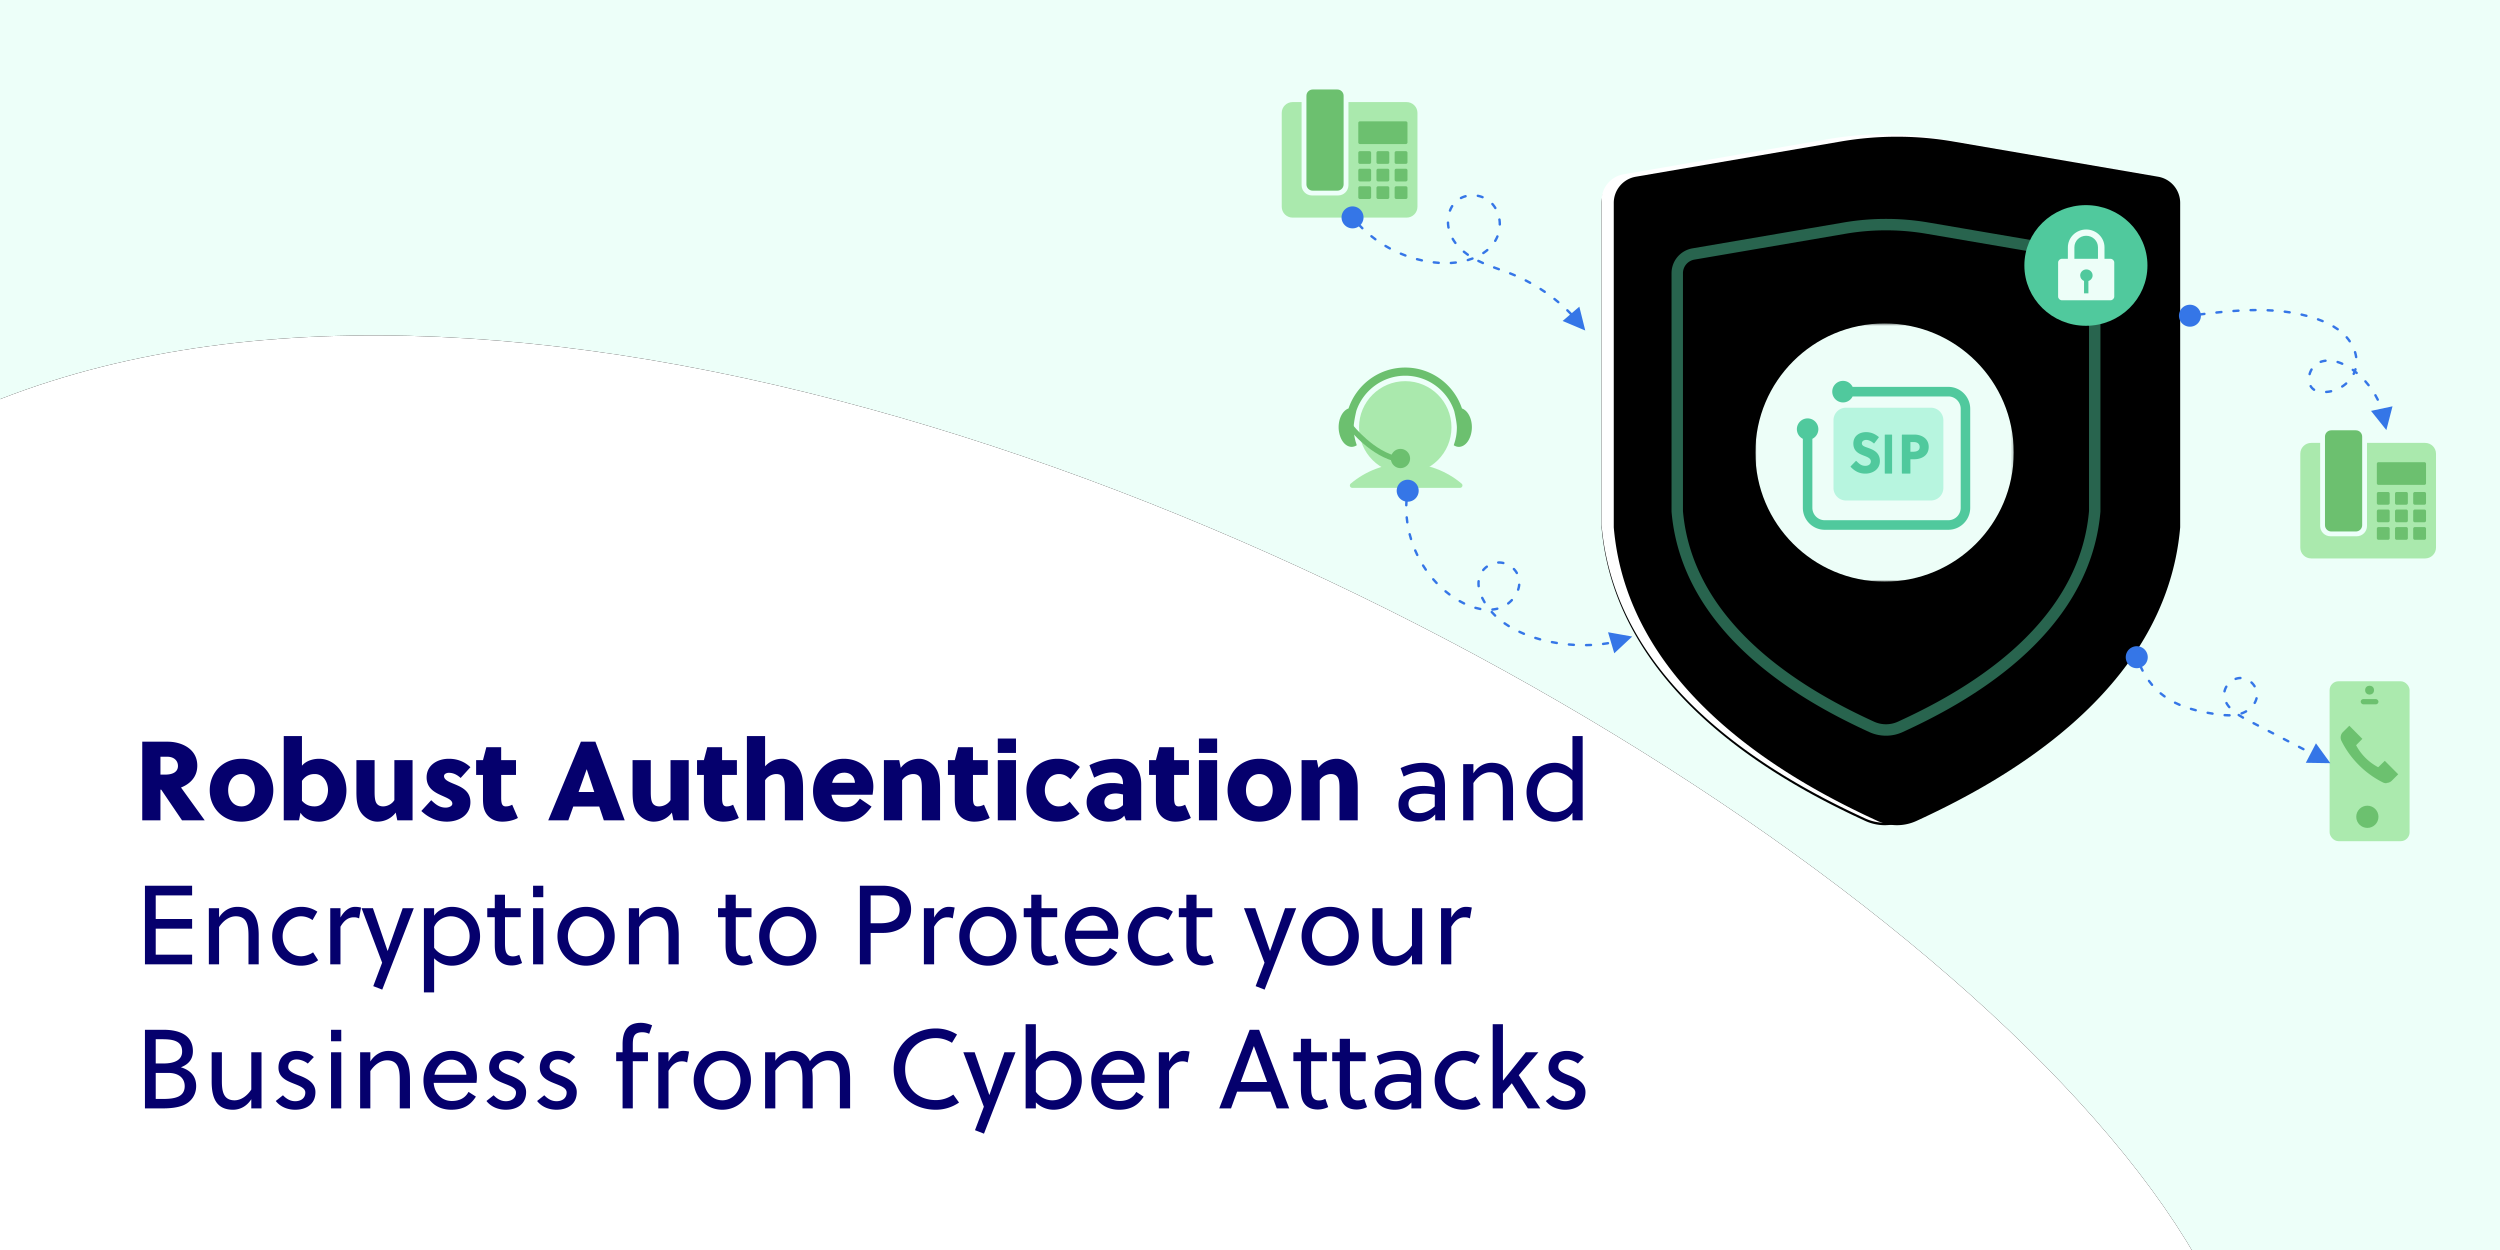 <svg xmlns="http://www.w3.org/2000/svg" xmlns:xlink="http://www.w3.org/1999/xlink" width="1024" height="512" xmlns:v="https://vecta.io/nano"><defs><path d="M28.499 775.942C-148.164 262.916-18.169 6.403 418.485 6.403c654.981 0 229.203 1124-21.501 1124-167.137 0-289.965-118.154-368.484-354.461z" id="A"/><filter x="-19.3%" y="-14.0%" width="138.7%" height="128.0%" id="B"><feMorphology radius="2.5" operator="dilate" in="SourceAlpha"/><feOffset/><feGaussianBlur stdDeviation="50"/><feColorMatrix values="0 0 0 0 0.231   0 0 0 0 0.47   0 0 0 0 1  0 0 0 0.21 0"/></filter><path d="M222.975 16.387L139.033 1.964a136.01 136.01 0 0 0-46.066 0L9.025 16.387A10.87 10.87 0 0 0 0 27.102v132.909c5.922 68.547 75.246 105.158 108.01 120.237 5.074 2.335 10.907 2.335 15.981 0C156.755 265.169 226.078 228.558 232 160.011V27.102a10.87 10.87 0 0 0-9.025-10.716" id="C"/><filter x="-16.4%" y="-13.1%" width="132.8%" height="127.0%" id="D"><feOffset dy="1" in="SourceAlpha"/><feGaussianBlur stdDeviation="12.5"/><feColorMatrix values="0 0 0 0 0.314   0 0 0 0 0.788   0 0 0 0 0.616  0 0 0 1 0"/></filter><filter x="-14.7%" y="-11.7%" width="129.3%" height="124.1%" id="E"><feGaussianBlur stdDeviation="4" in="SourceAlpha"/><feOffset/><feComposite in2="SourceAlpha" operator="arithmetic" k2="-1" k3="1"/><feColorMatrix values="0 0 0 0 0.491   0 0 0 0 0.689   0 0 0 0 0.617  0 0 0 1 0" result="D"/><feMorphology radius="5" in="SourceAlpha"/><feGaussianBlur stdDeviation="4"/><feOffset dx="5" dy="1"/><feComposite in2="SourceAlpha" operator="arithmetic" k2="-1" k3="1"/><feColorMatrix values="0 0 0 0 0.905   0 0 0 0 0.971   0 0 0 0 0.947  0 0 0 1 0" result="I"/><feMerge><feMergeNode in="D"/><feMergeNode in="I"/></feMerge></filter><path id="F" d="M0 .477h105.827v105.768H0z"/><path id="G" d="M993.03 198.606h-18.802a.67.67 0 0 1-.673-.667v-7.964a.67.67 0 0 1 .673-.67h18.802a.67.67 0 0 1 .673.67v7.964a.67.67 0 0 1-.673.667"/><path id="H" d="M978.143 206.732h-3.915a.67.67 0 0 1-.673-.667v-3.879a.67.67 0 0 1 .673-.67h3.915a.67.67 0 0 1 .673.67v3.879a.67.67 0 0 1-.673.667"/><path id="I" d="M985.587 206.732h-3.918a.67.67 0 0 1-.671-.667v-3.879a.67.67 0 0 1 .671-.67h3.918a.67.67 0 0 1 .671.67v3.879a.67.67 0 0 1-.671.667"/></defs><g fill="none" fill-rule="evenodd"><path fill="#edfff9" d="M0 0h1024v512H0z"/><g transform="matrix(.122 -.993 .993 .122 -248.769 855.623)"><use fill="#000" filter="url(#B)" xlink:href="#A"/><use fill="#fff" xlink:href="#A"/></g><path d="M65.718 336v-12.558h.322L74.55 336h9.292l-9.706-13.432c3.496-1.38 6.67-4.14 6.67-8.97 0-7.084-6.762-9.798-12.052-9.798H58.266V336h7.452zm1.978-18.722h-1.978v-7.314h2.852c2.576 0 4.324 1.518 4.324 3.772 0 2.484-2.208 3.542-5.198 3.542zm31.234 19.274c7.636 0 13.018-5.612 13.018-12.88s-5.382-12.88-13.018-12.88-13.018 5.612-13.018 12.88 5.382 12.88 13.018 12.88zm0-6.256c-3.312 0-5.474-2.852-5.474-6.624s2.162-6.624 5.474-6.624 5.474 2.852 5.474 6.624-2.162 6.624-5.474 6.624zm31.74 6.256c6.394 0 11.224-5.704 11.224-12.788 0-7.13-4.83-12.972-11.178-12.972-2.208 0-5.244.69-7.038 2.852V301.5h-7.452V336h6.256l.598-3.128c1.702 2.898 5.152 3.68 7.59 3.68zm-1.794-6.256c-1.932 0-3.588-.506-5.198-2.3v-8.142c1.518-2.208 3.358-2.806 5.29-2.806 3.358 0 5.382 3.22 5.382 6.532 0 3.174-1.748 6.716-5.474 6.716zm25.668 6.256c2.53 0 5.474-.966 7.544-3.726l.644 3.174h6.256v-24.656h-7.452v16.376c-1.012 1.702-2.99 2.576-4.6 2.576-1.242 0-2.392-.46-2.944-1.702-.515-1.159-.55-2.879-.552-4.413v-12.837h-7.452v12.788c0 3.45.184 6.578 2.208 9.154 1.61 1.978 3.956 3.266 6.348 3.266zm28.474 0c4.876 0 9.66-2.576 9.66-8.004 0-4.83-4.048-6.348-7.176-7.636-1.978-.828-3.634-1.61-3.634-3.036 0-.874 1.058-1.334 1.978-1.334 1.932 0 3.542.92 4.83 2.116l4.002-4.416c-2.392-2.3-5.428-3.45-8.832-3.45-4.646 0-9.108 2.576-9.108 7.636 0 4.278 3.082 6.026 5.934 7.314 2.392 1.104 4.6 1.84 4.6 3.45 0 1.15-1.702 1.61-2.668 1.61-2.53 0-4.048-1.196-5.98-3.036l-4.048 4.416c2.99 2.806 6.44 4.37 10.442 4.37zm22.77 0c2.07 0 4.6-.506 6.348-1.518l-2.346-5.428c-.874.46-1.61.69-2.668.69s-1.518-.644-1.702-1.656c-.115-.613-.134-1.195-.137-1.824l-.001-9.4h6.072v-6.072h-6.072v-5.29h-6.072l-1.38 5.29h-2.806v6.072h2.806v9.568c0 1.288.046 2.622.322 3.818.828 3.496 3.634 5.75 7.636 5.75zM232.79 336l2.024-5.658h10.626l1.886 5.658h8.556l-12.006-32.2h-5.934L224.556 336h8.234zm10.626-11.592h-6.44l3.312-9.292h.046l3.082 9.292zm24.242 12.144c2.53 0 5.474-.966 7.544-3.726l.644 3.174h6.256v-24.656h-7.452v16.376c-1.012 1.702-2.99 2.576-4.6 2.576-1.242 0-2.392-.46-2.944-1.702-.515-1.159-.55-2.879-.552-4.413v-12.837h-7.452v12.788c0 3.45.184 6.578 2.208 9.154 1.61 1.978 3.956 3.266 6.348 3.266zm28.612 0c2.07 0 4.6-.506 6.348-1.518l-2.346-5.428c-.874.46-1.61.69-2.668.69s-1.518-.644-1.702-1.656c-.115-.613-.134-1.195-.137-1.824l-.001-9.4h6.072v-6.072h-6.072v-5.29h-6.072l-1.38 5.29h-2.806v6.072h2.806v9.568c0 1.288.046 2.622.322 3.818.828 3.496 3.634 5.75 7.636 5.75zm17.112-.552v-16.376c1.012-1.702 2.99-2.576 4.6-2.576 1.242 0 2.392.46 2.944 1.702s.552 3.128.552 4.738V336h7.452v-12.788c0-3.45-.184-6.578-2.208-9.154-1.61-1.978-3.956-3.266-6.348-3.266-2.3 0-4.968.828-6.992 3.082V301.5h-7.452V336h7.452zm32.2.552c5.382 0 8.418-2.024 11.408-6.164l-4.784-3.266c-1.61 2.208-2.944 3.542-6.118 3.542-3.036 0-5.014-2.07-5.52-5.152h16.836c.184-1.15.322-2.346.322-3.358 0-6.578-5.152-11.362-12.098-11.362-7.176 0-12.604 5.75-12.604 13.248s5.244 12.512 12.558 12.512zm4.6-15.916h-9.338c.644-2.438 2.116-4.14 5.014-4.14 2.346 0 4.186 1.38 4.324 4.14zM369.502 336v-16.376c1.012-1.702 2.99-2.576 4.6-2.576 1.242 0 2.392.46 2.944 1.702.515 1.159.55 2.879.552 4.413V336h7.452v-12.788c0-3.45-.184-6.578-2.208-9.154-1.61-1.978-3.956-3.266-6.348-3.266-2.53 0-5.474.966-7.544 3.726l-.644-3.174h-6.256V336h7.452zm29.532.552c2.07 0 4.6-.506 6.348-1.518l-2.346-5.428c-.874.46-1.61.69-2.668.69s-1.518-.644-1.702-1.656c-.115-.613-.134-1.195-.137-1.824l-.001-9.4h6.072v-6.072h-6.072v-5.29h-6.072l-1.38 5.29h-2.806v6.072h2.806v9.568c0 1.288.046 2.622.322 3.818.828 3.496 3.634 5.75 7.636 5.75zm17.112-28.152v-5.888h-7.452v5.888h7.452zm0 27.6v-24.656h-7.452V336h7.452zm16.744.552c3.726 0 6.67-.874 9.292-3.266l-4.048-4.922c-1.426 1.472-2.622 1.932-4.554 1.932-3.22 0-5.612-2.944-5.612-6.624 0-3.588 2.3-6.624 5.796-6.624 1.932 0 3.312.782 4.692 2.116l3.864-5.014c-2.576-2.208-5.658-3.358-9.246-3.358-7.636 0-12.65 5.704-12.65 12.88 0 7.59 5.106 12.88 12.466 12.88zm21.114 0c2.438 0 5.014-.598 6.486-2.484l.69 1.932h6.256v-14.766c0-6.44-3.542-10.442-10.304-10.442-3.772 0-7.544.966-10.902 2.622l1.932 5.106c2.208-1.104 4.554-2.116 7.314-2.116 3.404 0 4.508 1.794 4.508 4.646v.184c-1.38-.322-2.852-.506-4.232-.506-5.014 0-10.672 1.886-10.672 7.866 0 5.014 4.324 7.958 8.924 7.958zm1.702-4.968c-1.748 0-3.358-1.15-3.358-2.99 0-2.622 2.438-3.588 4.692-3.588.966 0 1.886.184 2.944.414v4.37c-1.242 1.15-2.53 1.794-4.278 1.794zm25.714 4.968c2.07 0 4.6-.506 6.348-1.518l-2.346-5.428c-.874.46-1.61.69-2.668.69s-1.518-.644-1.702-1.656c-.115-.613-.134-1.195-.137-1.824l-.001-9.4h6.072v-6.072h-6.072v-5.29h-6.072l-1.38 5.29h-2.806v6.072h2.806v9.568c0 1.288.046 2.622.322 3.818.828 3.496 3.634 5.75 7.636 5.75zm17.112-28.152v-5.888h-7.452v5.888h7.452zm0 27.6v-24.656h-7.452V336h7.452zm17.296.552c7.636 0 13.018-5.612 13.018-12.88s-5.382-12.88-13.018-12.88-13.018 5.612-13.018 12.88 5.382 12.88 13.018 12.88zm0-6.256c-3.312 0-5.474-2.852-5.474-6.624s2.162-6.624 5.474-6.624 5.474 2.852 5.474 6.624-2.162 6.624-5.474 6.624zM540.576 336v-16.376c1.012-1.702 2.99-2.576 4.6-2.576 1.242 0 2.392.46 2.944 1.702.515 1.159.55 2.879.552 4.413V336h7.452v-12.788c0-3.45-.184-6.578-2.208-9.154-1.61-1.978-3.956-3.266-6.348-3.266-2.53 0-5.474.966-7.544 3.726l-.644-3.174h-6.256V336h7.452zm40.388.552c2.944 0 5.014-.874 6.9-2.99V336h4.002v-13.984c0-5.934-2.438-9.568-9.108-9.568-3.174 0-6.67 1.012-9.062 2.162l1.242 3.496c1.84-1.012 4.646-2.024 7.314-2.024 3.772 0 5.428 2.024 5.428 5.52v.828c-1.978-.414-3.45-.506-4.6-.506-5.06 0-10.258 1.794-10.258 7.636 0 4.922 3.91 6.992 8.142 6.992zm.506-3.496c-2.438 0-4.554-1.012-4.554-3.818 0-3.45 3.772-4.14 6.624-4.14a18.82 18.82 0 0 1 4.14.46v4.738c-1.84 1.564-3.864 2.76-6.21 2.76zM603.504 336v-15.272c1.656-2.576 4.186-4.416 6.854-4.416 2.024 0 3.266.736 4.002 1.84 1.049 1.573 1.184 3.852 1.195 6.009l.001 11.839h4.186v-11.96c0-3.496-.506-6.578-2.07-8.694-1.334-1.794-3.45-2.898-6.67-2.898-3.082 0-5.796 1.61-7.498 4.324V313h-4.186v23h4.186zm33.258.552c2.76 0 5.658-1.196 7.314-3.634V336h4.186v-34.5h-4.186v14.03c-1.84-1.886-4.554-3.082-7.222-3.082-7.038 0-11.592 5.934-11.592 12.052 0 6.716 4.876 12.052 11.5 12.052zm.552-3.864c-4.784 0-7.774-3.864-7.774-8.096 0-4.002 2.53-8.28 7.866-8.28 2.346 0 5.06 1.242 6.67 3.496v8.556c-1.196 2.806-4.278 4.324-6.762 4.324zM78.69 395v-3.956H63.786v-10.672H78.69v-3.956H63.786v-9.66H78.69V362.8H59.37V395h19.32zm11.04 0v-15.272c1.656-2.576 4.186-4.416 6.854-4.416 2.024 0 3.266.736 4.002 1.84 1.104 1.656 1.196 4.094 1.196 6.348V395h4.186v-11.96c0-3.496-.506-6.578-2.07-8.694-1.334-1.794-3.45-2.898-6.67-2.898-3.082 0-5.796 1.61-7.498 4.324V372h-4.186v23h4.186zm33.534.552c2.76 0 5.336-.874 7.038-2.254l-2.07-3.22c-1.242.92-3.358 1.61-4.876 1.61-4.002 0-7.59-3.22-7.59-8.188 0-4.554 3.404-8.188 7.544-8.188a8.09 8.09 0 0 1 4.692 1.564l1.978-3.45a11.5 11.5 0 0 0-6.486-1.978c-6.716 0-12.006 5.336-12.006 12.052 0 7.268 5.198 12.052 11.776 12.052zm16.192-.552v-15.41c1.426-2.484 3.128-3.864 5.474-3.864.874 0 1.472.138 2.162.46l.782-4.462c-.874-.184-1.518-.276-2.484-.276-2.484 0-4.554 1.886-5.934 4.37V372h-4.186v23h4.186zm17.112 10.35L169.494 372h-4.554l-6.118 17.434h-.092L152.75 372h-4.646l8.418 22.31-3.634 9.614 3.68 1.426zm21.252 1.15v-13.984a10.24 10.24 0 0 0 7.222 3.036c7.038 0 11.592-5.934 11.592-12.006 0-6.762-4.876-12.098-11.5-12.098-2.76 0-5.658 1.242-7.314 3.634V372h-4.186v34.5h4.186zm6.67-14.812c-2.392 0-5.106-1.242-6.67-3.496v-8.51c1.15-2.852 4.278-4.37 6.762-4.37 4.784 0 7.774 3.864 7.774 8.142 0 3.956-2.53 8.234-7.866 8.234zm25.07 3.772c1.518 0 3.128-.414 4.278-1.012l-1.15-3.358c-.736.368-1.656.644-2.576.644-2.3 0-3.082-1.426-3.22-3.864-.046-.69-.046-1.196-.046-1.794V375.68h6.44V372h-6.44v-5.52h-4.186V372h-3.082v3.68h3.082v11.408c0 1.794.184 3.496.736 4.784.966 2.162 2.944 3.588 6.164 3.588zm12.972-27.968V362.8h-4.186v4.692h4.186zm0 27.508v-23h-4.186v23h4.186zm17.526.552c6.716 0 11.73-5.336 11.73-12.052s-5.014-12.052-11.73-12.052-11.73 5.336-11.73 12.052 5.014 12.052 11.73 12.052zm0-3.864c-4.324 0-7.452-3.726-7.452-8.188s3.128-8.188 7.452-8.188 7.452 3.726 7.452 8.188-3.128 8.188-7.452 8.188zM261.77 395v-15.272c1.656-2.576 4.186-4.416 6.854-4.416 2.024 0 3.266.736 4.002 1.84 1.049 1.573 1.184 3.852 1.195 6.009l.001 11.839h4.186v-11.96c0-3.496-.506-6.578-2.07-8.694-1.334-1.794-3.45-2.898-6.67-2.898-3.082 0-5.796 1.61-7.498 4.324V372h-4.186v23h4.186zm42.32.46c1.518 0 3.128-.414 4.278-1.012l-1.15-3.358c-.736.368-1.656.644-2.576.644-2.3 0-3.082-1.426-3.22-3.864-.046-.69-.046-1.196-.046-1.794V375.68h6.44V372h-6.44v-5.52h-4.186V372h-3.082v3.68h3.082v11.408c0 1.794.184 3.496.736 4.784.966 2.162 2.944 3.588 6.164 3.588zm18.584.092c6.716 0 11.73-5.336 11.73-12.052s-5.014-12.052-11.73-12.052-11.73 5.336-11.73 12.052 5.014 12.052 11.73 12.052zm0-3.864c-4.324 0-7.452-3.726-7.452-8.188s3.128-8.188 7.452-8.188 7.452 3.726 7.452 8.188-3.128 8.188-7.452 8.188zM356.622 395v-12.88h5.198c5.244 0 11.362-2.576 11.362-9.706 0-7.038-6.164-9.614-11.362-9.614h-9.614V395h4.416zm4.048-16.836h-4.048v-11.408h4.968c4.094 0 6.9 2.162 6.9 5.796 0 4.14-3.358 5.612-7.82 5.612zM382.612 395v-15.41c1.426-2.484 3.128-3.864 5.474-3.864.874 0 1.472.138 2.162.46l.782-4.462c-.874-.184-1.518-.276-2.484-.276-2.484 0-4.554 1.886-5.934 4.37V372h-4.186v23h4.186zm22.034.552c6.716 0 11.73-5.336 11.73-12.052s-5.014-12.052-11.73-12.052-11.73 5.336-11.73 12.052 5.014 12.052 11.73 12.052zm0-3.864c-4.324 0-7.452-3.726-7.452-8.188s3.128-8.188 7.452-8.188 7.452 3.726 7.452 8.188-3.128 8.188-7.452 8.188zm24.656 3.772c1.518 0 3.128-.414 4.278-1.012l-1.15-3.358c-.736.368-1.656.644-2.576.644-2.3 0-3.082-1.426-3.22-3.864-.046-.69-.046-1.196-.046-1.794V375.68h6.44V372h-6.44v-5.52h-4.186V372h-3.082v3.68h3.082v11.408c0 1.794.184 3.496.736 4.784.966 2.162 2.944 3.588 6.164 3.588zm18.262.092c4.646 0 7.774-1.702 10.074-5.382l-3.036-1.932c-1.38 2.622-3.818 3.726-6.854 3.726-4.416 0-7.13-3.45-7.406-7.406h17.526a18.09 18.09 0 0 0 .184-2.392c0-6.164-4.416-10.718-10.488-10.718-6.394 0-11.408 5.198-11.408 12.052 0 6.716 4.094 12.052 11.408 12.052zm6.164-14.352h-13.064c.828-3.45 3.22-6.164 6.946-6.164 3.45 0 5.934 2.898 6.118 6.164zm19.964 14.352c2.76 0 5.336-.874 7.038-2.254l-2.07-3.22c-1.242.92-3.358 1.61-4.876 1.61-4.002 0-7.59-3.22-7.59-8.188 0-4.554 3.404-8.188 7.544-8.188a8.09 8.09 0 0 1 4.692 1.564l1.978-3.45a11.5 11.5 0 0 0-6.486-1.978c-6.716 0-12.006 5.336-12.006 12.052 0 7.268 5.198 12.052 11.776 12.052zm19.136-.092c1.518 0 3.128-.414 4.278-1.012l-1.15-3.358c-.736.368-1.656.644-2.576.644-2.3 0-3.082-1.426-3.22-3.864-.038-.575-.045-1.022-.046-1.501V375.68h6.44V372h-6.44v-5.52h-4.186V372h-3.082v3.68h3.082v11.408c0 1.794.184 3.496.736 4.784.966 2.162 2.944 3.588 6.164 3.588zm25.162 9.89L530.916 372h-4.554l-6.118 17.434h-.092L514.172 372h-4.646l8.418 22.31-3.634 9.614 3.68 1.426zm26.864-9.798c6.716 0 11.73-5.336 11.73-12.052s-5.014-12.052-11.73-12.052-11.73 5.336-11.73 12.052 5.014 12.052 11.73 12.052zm0-3.864c-4.324 0-7.452-3.726-7.452-8.188s3.128-8.188 7.452-8.188 7.452 3.726 7.452 8.188-3.128 8.188-7.452 8.188zm25.99 3.864c3.082 0 5.796-1.61 7.498-4.324V395h4.186v-23h-4.186v15.272c-1.656 2.576-4.186 4.416-6.854 4.416-2.024 0-3.266-.736-4.002-1.84-1.049-1.573-1.184-3.852-1.195-6.009L566.29 372h-4.186v11.96c0 3.496.506 6.578 2.07 8.694 1.334 1.794 3.45 2.898 6.67 2.898zm23.598-.552v-15.41c1.426-2.484 3.128-3.864 5.474-3.864.874 0 1.472.138 2.162.46l.782-4.462c-.874-.184-1.518-.276-2.484-.276-2.484 0-4.554 1.886-5.934 4.37V372h-4.186v23h4.186zM66.638 454c2.898 0 6.026-.276 8.464-1.288 3.22-1.38 5.244-4.232 5.244-7.866 0-3.818-2.116-6.44-6.256-7.682 3.542-1.38 4.922-3.634 4.922-6.67 0-2.806-1.15-5.198-3.404-6.67-2.346-1.518-5.52-2.024-8.556-2.024H59.37V454h7.268zm.23-18.4h-3.082v-9.936h2.208c2.76 0 5.106.138 6.762 1.196 1.15.736 1.84 1.886 1.84 3.864 0 3.358-2.898 4.876-7.728 4.876zm-.644 14.536h-2.438v-10.672h5.152c4.37 0 6.716 2.208 6.716 5.428 0 2.208-1.058 3.542-2.622 4.278-1.794.828-4.14.966-6.808.966zm29.21 4.416c3.082 0 5.796-1.61 7.498-4.324V454h4.186v-23h-4.186v15.272c-1.656 2.576-4.186 4.416-6.854 4.416-2.024 0-3.266-.736-4.002-1.84-1.104-1.656-1.196-4.094-1.196-6.348V431h-4.186v11.96c0 3.496.506 6.578 2.07 8.694 1.334 1.794 3.45 2.898 6.67 2.898zm25.438 0c4.324 0 8.326-2.07 8.326-7.222 0-4.002-3.726-5.704-6.716-6.854l-.221-.087-.439-.176c-1.967-.794-3.756-1.66-3.756-3.233 0-1.794 1.334-3.036 3.45-3.036 1.564 0 3.496.782 4.554 1.702l2.484-2.668c-1.84-1.656-4.462-2.53-7.084-2.53-3.818 0-7.406 2.208-7.406 6.854 0 4.14 3.542 5.474 6.578 6.67 2.3.92 4.416 1.748 4.416 3.542 0 2.392-1.886 3.542-4.14 3.542-1.84 0-3.496-.828-5.014-2.438l-2.944 2.346c1.794 2.346 4.784 3.588 7.912 3.588zm18.906-28.06V421.8h-4.186v4.692h4.186zm0 27.508v-23h-4.186v23h4.186zm11.914 0v-15.272c1.656-2.576 4.186-4.416 6.854-4.416 2.024 0 3.266.736 4.002 1.84 1.104 1.656 1.196 4.094 1.196 6.348V454h4.186v-11.96c0-3.496-.506-6.578-2.07-8.694-1.334-1.794-3.45-2.898-6.67-2.898-3.082 0-5.796 1.61-7.498 4.324V431h-4.186v23h4.186zm33.166.552c4.646 0 7.774-1.702 10.074-5.382l-3.036-1.932c-1.38 2.622-3.818 3.726-6.854 3.726-4.416 0-7.13-3.45-7.406-7.406h17.526a18.09 18.09 0 0 0 .184-2.392c0-6.164-4.416-10.718-10.488-10.718-6.394 0-11.408 5.198-11.408 12.052 0 6.716 4.094 12.052 11.408 12.052zm6.164-14.352h-13.064c.828-3.45 3.22-6.164 6.946-6.164 3.45 0 5.934 2.898 6.118 6.164zm16.146 14.352c4.324 0 8.326-2.07 8.326-7.222 0-4.002-3.726-5.704-6.716-6.854l-.221-.087-.439-.176c-1.967-.794-3.756-1.66-3.756-3.233 0-1.794 1.334-3.036 3.45-3.036 1.564 0 3.496.782 4.554 1.702l2.484-2.668c-1.84-1.656-4.462-2.53-7.084-2.53-3.818 0-7.406 2.208-7.406 6.854 0 4.14 3.542 5.474 6.578 6.67 2.3.92 4.416 1.748 4.416 3.542 0 2.392-1.886 3.542-4.14 3.542-1.84 0-3.496-.828-5.014-2.438l-2.944 2.346c1.794 2.346 4.784 3.588 7.912 3.588zm20.746 0c4.324 0 8.326-2.07 8.326-7.222 0-4.002-3.726-5.704-6.716-6.854l-.221-.087-.439-.176c-1.967-.794-3.756-1.66-3.756-3.233 0-1.794 1.334-3.036 3.45-3.036 1.564 0 3.496.782 4.554 1.702l2.484-2.668c-1.84-1.656-4.462-2.53-7.084-2.53-3.818 0-7.406 2.208-7.406 6.854 0 4.14 3.542 5.474 6.578 6.67 2.3.92 4.416 1.748 4.416 3.542 0 2.392-1.886 3.542-4.14 3.542-1.84 0-3.496-.828-5.014-2.438l-2.944 2.346c1.794 2.346 4.784 3.588 7.912 3.588zm31.28-.552v-19.32h6.21V431h-6.21v-2.898c0-2.07.138-3.68 1.196-4.554.598-.46 1.426-.736 2.668-.736 1.104 0 1.978.23 2.852.644l1.196-3.496c-1.334-.552-3.036-1.012-4.554-1.012-3.082 0-4.968 1.012-6.118 2.714-1.012 1.518-1.426 3.634-1.426 6.026V431h-2.622v3.68h2.622V454h4.186zm14.628 0v-15.41c1.426-2.484 3.128-3.864 5.474-3.864.874 0 1.472.138 2.162.46l.782-4.462c-.874-.184-1.518-.276-2.484-.276-2.484 0-4.554 1.886-5.934 4.37V431h-4.186v23h4.186zm22.034.552c6.716 0 11.73-5.336 11.73-12.052s-5.014-12.052-11.73-12.052-11.73 5.336-11.73 12.052 5.014 12.052 11.73 12.052zm0-3.864c-4.324 0-7.452-3.726-7.452-8.188s3.128-8.188 7.452-8.188 7.452 3.726 7.452 8.188-3.128 8.188-7.452 8.188zM317.568 454v-15.456c1.518-2.116 4.002-4.232 6.348-4.232 1.748 0 2.852.644 3.542 1.61 1.196 1.702 1.242 4.37 1.242 6.578V454h4.186v-11.96c0-1.38-.092-2.76-.276-3.91 1.702-2.254 4.14-3.818 6.348-3.818 1.978 0 3.22.736 3.956 1.84 1.058 1.656 1.104 4.14 1.104 6.348V454h4.186v-11.96c0-3.542-.506-6.762-2.116-8.878-1.288-1.702-3.266-2.714-6.348-2.714-3.128 0-6.026 1.426-8.004 4.232-.138-.322-.322-.736-.552-1.058-1.426-2.208-3.726-3.174-6.394-3.174s-5.52 1.61-7.222 4.048V431h-4.186v23h4.186zm65.78.552c3.45 0 6.716-1.058 9.476-2.944l-2.346-3.266c-2.254 1.518-4.6 2.254-7.13 2.254-7.36 0-12.604-4.876-12.604-12.696 0-7.36 5.336-12.696 12.604-12.696 2.392 0 4.646.736 6.578 1.932l2.07-3.404c-2.53-1.564-5.474-2.484-8.648-2.484-9.522 0-17.296 7.13-17.296 16.652 0 10.166 7.682 16.652 17.296 16.652zm19.688 9.798L415.962 431h-4.554l-6.118 17.434h-.092L399.218 431h-4.646l8.418 22.31-3.634 9.614 3.68 1.426zm28.474-9.798c7.038 0 11.592-5.934 11.592-12.006 0-6.762-4.876-12.098-11.5-12.098-2.76 0-5.658 1.242-7.314 3.634V419.5h-4.186V454h4.186v-2.484a10.24 10.24 0 0 0 7.222 3.036zm-.552-3.864c-2.392 0-5.106-1.242-6.67-3.496v-8.51c1.15-2.852 4.278-4.37 6.762-4.37 4.784 0 7.774 3.864 7.774 8.142 0 3.956-2.53 8.234-7.866 8.234zm27.416 3.864c4.646 0 7.774-1.702 10.074-5.382l-3.036-1.932c-1.38 2.622-3.818 3.726-6.854 3.726-4.416 0-7.13-3.45-7.406-7.406h17.526a18.09 18.09 0 0 0 .184-2.392c0-6.164-4.416-10.718-10.488-10.718-6.394 0-11.408 5.198-11.408 12.052 0 6.716 4.094 12.052 11.408 12.052zm6.164-14.352h-13.064c.828-3.45 3.22-6.164 6.946-6.164 3.45 0 5.934 2.898 6.118 6.164zm14.306 13.8v-15.41c1.426-2.484 3.128-3.864 5.474-3.864.874 0 1.472.138 2.162.46l.782-4.462c-.874-.184-1.518-.276-2.484-.276-2.484 0-4.554 1.886-5.934 4.37V431h-4.186v23h4.186zm25.392 0l2.484-6.854h13.708l2.53 6.854h5.106l-12.328-32.2h-3.864L499.406 454h4.83zm14.766-10.81h-10.81l5.382-14.674h.046l5.382 14.674zm36.662 11.27c1.518 0 3.128-.414 4.278-1.012l-1.15-3.358c-.736.368-1.656.644-2.576.644-2.3 0-3.082-1.426-3.22-3.864-.038-.575-.045-1.022-.046-1.501V434.68h6.44V431h-6.44v-5.52h-4.186V431h-3.082v3.68h3.082v11.408c0 1.794.184 3.496.736 4.784.966 2.162 2.944 3.588 6.164 3.588zm-15.916 0c1.518 0 3.128-.414 4.278-1.012l-1.15-3.358c-.736.368-1.656.644-2.576.644-2.3 0-3.082-1.426-3.22-3.864-.038-.575-.045-1.022-.046-1.501V434.68h6.44V431h-6.44v-5.52h-4.186V431h-3.082v3.68h3.082v11.408c0 1.794.184 3.496.736 4.784.966 2.162 2.944 3.588 6.164 3.588zm31.464.092c2.944 0 5.014-.874 6.9-2.99V454h4.002v-13.984c0-5.934-2.438-9.568-9.108-9.568-3.174 0-6.67 1.012-9.062 2.162l1.242 3.496c1.84-1.012 4.646-2.024 7.314-2.024 3.772 0 5.428 2.024 5.428 5.52v.828c-1.978-.414-3.45-.506-4.6-.506-5.06 0-10.258 1.794-10.258 7.636 0 4.922 3.91 6.992 8.142 6.992zm.506-3.496c-2.438 0-4.554-1.012-4.554-3.818 0-3.45 3.772-4.14 6.624-4.14a18.82 18.82 0 0 1 4.14.46v4.738c-1.84 1.564-3.864 2.76-6.21 2.76zm27.692 3.496c2.76 0 5.336-.874 7.038-2.254l-2.07-3.22c-1.242.92-3.358 1.61-4.876 1.61-4.002 0-7.59-3.22-7.59-8.188 0-4.554 3.404-8.188 7.544-8.188a8.09 8.09 0 0 1 4.692 1.564l1.978-3.45a11.5 11.5 0 0 0-6.486-1.978c-6.716 0-12.006 5.336-12.006 12.052 0 7.268 5.198 12.052 11.776 12.052zm16.192-.552v-6.072l3.634-4.232L625.814 454h5.106l-8.832-13.616 8.05-9.384h-5.152l-9.292 11.546-.092-.046v-23h-4.186V454h4.186zm25.484.552c4.324 0 8.326-2.07 8.326-7.222 0-4.002-3.726-5.704-6.716-6.854l-.221-.087-.439-.176c-1.967-.794-3.756-1.66-3.756-3.233 0-1.794 1.334-3.036 3.45-3.036 1.564 0 3.496.782 4.554 1.702l2.484-2.668c-1.84-1.656-4.462-2.53-7.084-2.53-3.818 0-7.406 2.208-7.406 6.854 0 4.14 3.542 5.474 6.578 6.67 2.3.92 4.416 1.748 4.416 3.542 0 2.392-1.886 3.542-4.14 3.542-1.84 0-3.496-.828-5.014-2.438l-2.944 2.346c1.794 2.346 4.784 3.588 7.912 3.588z" fill="#05006d" fill-rule="nonzero"/><g transform="translate(656 55)"><use fill="#000" filter="url(#D)" xlink:href="#C"/><use fill="#fff" xlink:href="#C"/><use fill="#000" filter="url(#E)" xlink:href="#C"/><path d="M195.348 49.029l-61.871-10.587c-11.236-1.923-22.718-1.923-33.954 0L37.652 49.029A7.99 7.99 0 0 0 31 56.894v97.561c4.365 50.316 55.461 77.19 79.611 88.259 3.74 1.714 8.039 1.714 11.779 0 24.149-11.069 75.245-37.943 79.61-88.259V56.894a7.99 7.99 0 0 0-6.652-7.866" stroke="#50c99d" stroke-width="4.68" opacity=".5"/></g><path d="M993.322 181.411h-23.799v34.045c0 2.318-1.902 4.202-4.241 4.202h-10.706c-2.339 0-4.241-1.885-4.241-4.202v-34.045h-3.667c-2.467 0-4.468 1.983-4.468 4.427v38.472c0 2.444 2.001 4.427 4.468 4.427h46.654c2.465 0 4.468-1.983 4.468-4.427v-38.472c0-2.444-2.004-4.427-4.468-4.427" fill="#aae9ad"/><g fill="#6cc06f"><path d="M964.944 217.7h-10.03c-1.436 0-2.602-1.153-2.602-2.578v-36.294c0-1.425 1.166-2.578 2.602-2.578h10.03c1.436 0 2.602 1.153 2.602 2.578v36.294c0 1.425-1.166 2.578-2.602 2.578"/><use xlink:href="#G"/><use xlink:href="#H"/><use xlink:href="#I"/><use xlink:href="#H" x="14.887"/><use xlink:href="#H" y="7.187"/><use xlink:href="#I" y="7.187"/><use xlink:href="#H" x="14.887" y="7.187"/><use xlink:href="#H" y="14.373"/><use xlink:href="#I" y="14.373"/><use xlink:href="#H" x="14.887" y="14.373"/></g><path d="M576.122 41.811h-23.799v34.045c0 2.318-1.902 4.202-4.241 4.202h-10.706c-2.339 0-4.241-1.885-4.241-4.202V41.811h-3.667c-2.467 0-4.468 1.983-4.468 4.427v38.472c0 2.444 2.001 4.427 4.468 4.427h46.654c2.465 0 4.468-1.983 4.468-4.427V46.238c0-2.444-2.004-4.427-4.468-4.427" fill="#aae9ad"/><g fill="#6cc06f"><path d="M547.744 78.1h-10.03c-1.436 0-2.602-1.153-2.602-2.578V39.228c0-1.425 1.166-2.578 2.602-2.578h10.03c1.436 0 2.602 1.153 2.602 2.578v36.294c0 1.425-1.166 2.578-2.602 2.578"/><use xlink:href="#G" x="-417.2" y="-139.6"/><use xlink:href="#H" x="-417.2" y="-139.6"/><use xlink:href="#I" x="-417.2" y="-139.6"/><use xlink:href="#H" x="-402.313" y="-139.6"/><use xlink:href="#H" x="-417.2" y="-132.413"/><use xlink:href="#I" x="-417.2" y="-132.413"/><use xlink:href="#H" x="-402.313" y="-132.413"/><use xlink:href="#H" x="-417.2" y="-125.227"/><use xlink:href="#I" x="-417.2" y="-125.227"/><use xlink:href="#H" x="-402.313" y="-125.227"/></g><g fill-rule="nonzero"><rect fill="#abeaae" x="954.21" y="279.05" width="32.76" height="65.494" rx="3.64"/><g fill="#6cc16f"><rect x="966.94" y="286.33" width="7.28" height="2.172" rx="1.086"/><circle cx="970.58" cy="282.69" r="1.82"/><circle cx="969.67" cy="334.56" r="4.55"/><path d="M977.552 320.797c-.485.025-.968-.064-1.412-.261a37.32 37.32 0 0 1-9.927-7.147 37.69 37.69 0 0 1-7.168-9.949 3.15 3.15 0 0 1 .63-3.606l2.607-2.585 5.344 5.387-2.563 2.607c2.026 3.821 5.151 6.946 8.971 8.971h.13l2.65-2.585 5.496 5.518-2.607 2.607c-.571.588-1.353.924-2.172.934l.022.109z"/></g></g><g fill="#aae9ad"><path d="M575.962 189.792c-8.649 0-16.561 3.121-22.699 8.285-.708.597-.302 1.75.621 1.75h44.156c.923 0 1.329-1.153.621-1.75-6.138-5.164-14.052-8.285-22.699-8.285"/><path d="M594.52 175.054c0 10.459-8.477 18.936-18.934 18.936s-18.932-8.477-18.932-18.936 8.477-18.934 18.932-18.934 18.934 8.477 18.934 18.934"/></g><g fill="#6cc06f"><path d="M598.897 167.33c-.027-.011-.054-.016-.08-.027-3.253-9.72-12.43-16.753-23.231-16.753s-19.98 7.038-23.231 16.76c-.022.007-.045.011-.065.02-2.288.867-3.991 3.955-3.991 7.659 0 .934.121 1.821.32 2.65l.051.212a9.16 9.16 0 0 0 .179.592c.664 2.125 1.928 3.74 3.477 4.33.416.156.842.266 1.289.266.753 0 1.47-.248 2.12-.675-.069-.188-.118-.38-.181-.568h.002c-.172-.496-.315-.999-.449-1.502-.051-.208-.096-.418-.141-.628-.092-.409-.174-.824-.244-1.238s-.121-.816-.163-1.229c-.036-.362-.051-.726-.069-1.09-.016-.315-.042-.623-.042-.938 0-1.933.793-5.564 1.115-6.913 2.84-8.339 10.732-14.365 20.022-14.365 9.331 0 17.258 6.077 20.065 14.479.335 1.426 1.086 4.918 1.086 6.799a20.78 20.78 0 0 1-.315 3.562c-.045.239-.098.476-.152.713-.058.284-.118.568-.192.849-.132.503-.277 1.005-.447 1.502h.002c-.063.188-.114.38-.181.568.65.427 1.365.675 2.118.675.447 0 .876-.109 1.289-.266 1.551-.59 2.813-2.205 3.479-4.33a10.82 10.82 0 0 0 .179-.592l.051-.212c.197-.829.317-1.716.317-2.65 0-3.705-1.703-6.793-3.988-7.659"/><path d="M572.757 189.303c-11.199-2.1-20.002-13.328-20.371-13.804l1.772-1.376c.087.112 8.66 11.033 19.015 12.977l-.416 2.203z"/><path d="M577.571 187.808a3.94 3.94 0 0 1-3.937 3.939 3.94 3.94 0 0 1-3.937-3.939 3.94 3.94 0 0 1 3.937-3.939 3.94 3.94 0 0 1 3.937 3.939"/></g><g transform="translate(719 132)"><mask id="J" fill="#fff"><use xlink:href="#F"/></mask><path d="M52.914.476c29.224 0 52.914 23.677 52.914 52.885s-23.69 52.885-52.914 52.885S-.001 82.568-.001 53.361 23.69.476 52.914.476" fill="#edfef8" mask="url(#J)"/><path d="M71.9 73H37.098C34.282 73 32 70.706 32 67.879v-27.76A5.11 5.11 0 0 1 37.098 35H71.9c2.816 0 5.1 2.292 5.1 5.119v27.76C77 70.706 74.716 73 71.9 73" fill="#b7f5df"/><path d="M79.037 26.461H39.832C39.11 25.008 37.634 24 35.91 24a4.42 4.42 0 1 0 0 8.84c1.724 0 3.2-1.008 3.922-2.461h39.205c2.793 0 5.065 2.283 5.065 5.088v40.527c0 2.804-2.272 5.088-5.065 5.088H28.412c-2.794 0-5.066-2.283-5.066-5.088V47.738c1.448-.722 2.449-2.209 2.449-3.943 0-2.44-1.968-4.419-4.396-4.419S17 41.355 17 43.795c0 1.734 1.003 3.219 2.447 3.943v28.257c0 4.965 4.022 9.006 8.965 9.006h50.624C83.979 85 88 80.96 88 75.994V35.467c0-4.965-4.021-9.006-8.963-9.006M46.119 51.433l-.419-.149c-1.067-.375-2.074-.729-2.074-1.686 0-.973.903-1.41 1.799-1.41 1.217 0 2.325.761 3.042 1.399.038.033.086.056.136.045.052-.005.097-.033.129-.073l1.789-2.338a.22.22 0 0 0 .038-.145c-.007-.054-.031-.102-.071-.134C48.811 45.6 47.215 45 45.315 45c-2.577 0-5.18 1.45-5.18 4.691 0 3.254 2.401 4.197 4.361 4.965 1.5.578 2.794 1.075 2.794 2.308 0 1.363-1.207 1.845-2.236 1.845-1.472 0-2.354-.633-3.668-1.963a.18.18 0 0 0-.26.002l-2.072 2.132c-.034.036-.055.087-.055.138a.22.22 0 0 0 .053.14C40.836 61.13 42.733 62 45.033 62 47.906 62 51 60.381 51 56.826c0-3.629-2.937-4.69-4.881-5.393M55.841 46h-2.683c-.087 0-.159.085-.159.189v15.623c0 .104.071.189.159.189h2.683c.089 0 .159-.085.159-.189V46.189c0-.104-.07-.189-.159-.189m7.664 3.08h1.479c1.427 0 2.312.772 2.312 2.019 0 1.282-.916 1.929-2.729 1.929h-1.062V49.08zM65.072 46h-4.887c-.104 0-.185.085-.185.189v15.623c0 .104.081.189.185.189h3.134c.102 0 .185-.085.185-.189V56.11h1.567c2.734 0 5.928-1.33 5.928-5.076C71 47.555 68.023 46 65.072 46h0z" fill="#50c99d"/></g><g fill-rule="nonzero" fill="#3576e7"><path d="M646.894 125.616l2.431 9.764-9.27-3.913 3.014-2.578-.017-.017-1.406-1.402a.5.5 0 1 1 .696-.718l1.426 1.422.054.068 3.072-2.626zm-9.864-3.529l1.559 1.275a.5.5 0 1 1-.644.765l-1.538-1.257a.5.5 0 0 1 .622-.783zm-5.721-4.108l1.676 1.117a.5.5 0 1 1-.566.824l-1.653-1.102a.5.5 0 1 1 .543-.84zm-6.115-3.538l1.778.946a.5.5 0 1 1-.482.876l-1.753-.933a.5.5 0 1 1 .457-.889zm-6.422-2.907l.713.285 1.151.479a.5.5 0 0 1-.393.92l-1.135-.473-.703-.281a.5.5 0 1 1 .367-.93zm-6.58-2.432l1.876.683a.5.5 0 1 1-.34.94l-1.882-.686a.5.5 0 1 1 .346-.938zm-6.414-2.672l1.794.834a.5.5 0 1 1-.403.915l-1.833-.852a.5.5 0 0 1 .442-.897zm-8.996 1.043a.5.5 0 0 1-.436.557l-2.021.184a.5.5 0 1 1-.061-.998l1.962-.178a.5.5 0 0 1 .557.436zm-9.525-.503l.09.002 1.97.187a.5.5 0 1 1-.074.997l-2.012-.191a.5.5 0 0 1-.062-.982l.087-.013zm-6.79-1.3l.089.015 1.924.467a.5.5 0 1 1-.216.976l-1.963-.476a.5.5 0 0 1 .079-.981l.088-.001zm23.121.051a.5.5 0 0 1-.292.644l-1.933.644a.5.5 0 1 1-.281-.96l1.862-.621a.5.5 0 0 1 .644.292zm-29.604-2.271l1.841.73a.5.5 0 1 1-.35.937l-1.878-.744a.5.5 0 0 1 .387-.922zm25.944-.727l1.561 1.188a.5.5 0 1 1-.575.818l-1.622-1.234a.5.5 0 0 1 .636-.772zm9.648-.615a.5.5 0 0 1-.06.705c-.516.436-1.065.847-1.644 1.234a.5.5 0 1 1-.556-.831 17.56 17.56 0 0 0 1.555-1.167.5.5 0 0 1 .705.06zm-41.802-1.779l1.724.975a.5.5 0 1 1-.475.88l-1.758-.995a.5.5 0 1 1 .509-.861zm27.69-2.741a16.69 16.69 0 0 0 1.071 1.62.5.5 0 0 1-.801.598 17.69 17.69 0 0 1-1.135-1.717.5.5 0 0 1 .865-.501zm18.061-1.191a.5.5 0 0 1 .271.653c-.266.642-.576 1.259-.929 1.852a.5.5 0 0 1-.859-.511c.328-.552.617-1.126.864-1.723a.5.5 0 0 1 .653-.271zm-51.459-.002l1.574 1.203a.5.5 0 1 1-.592.806l-1.605-1.228a.5.5 0 1 1 .623-.782zm-11.011-10.752a4.5 4.5 0 0 1 6.27 6.435l-.359-.374 1.386 1.412a.5.5 0 1 1-.699.715l-1.083-1.092a4.5 4.5 0 0 1-5.515-7.096zm42.029 5.06a.5.5 0 0 1 .515.484c.02.641.087 1.284.199 1.918a.5.5 0 1 1-.985.174c-.12-.681-.192-1.371-.213-2.061a.5.5 0 0 1 .484-.515zm21.582-.846a14.04 14.04 0 0 1 .15 2.069.5.5 0 0 1-1-.002 13.01 13.01 0 0 0-.139-1.921.5.5 0 0 1 .989-.146zm-19.589-5.835a.5.5 0 0 1 .158.689 10.12 10.12 0 0 0-.853 1.704.5.5 0 1 1-.932-.363 11 11 0 0 1 .938-1.873.5.5 0 0 1 .689-.158zm16.591-.779c.459.518.873 1.081 1.238 1.682a.5.5 0 1 1-.854.52c-.335-.55-.714-1.065-1.133-1.539a.5.5 0 0 1 .749-.663zm-10.901-2.995a.5.5 0 0 1-.349.615 9.28 9.28 0 0 0-1.769.686.5.5 0 1 1-.457-.89 10.25 10.25 0 0 1 1.96-.761.5.5 0 0 1 .615.349zm4.564-.539l.09.009c.687.134 1.36.327 2.007.578a.5.5 0 0 1-.362.932c-.592-.229-1.207-.407-1.836-.529a.5.5 0 0 1 .014-.984l.087-.007zm374.644 86.715l-2.525 9.74-6.277-7.864 8.802-1.876zm-6.571-4.763l.96 1.788a.5.5 0 1 1-.894.447l-.932-1.737a.5.5 0 0 1 .867-.498zm-18.103-1.514a.5.5 0 0 1-.379.597 13.01 13.01 0 0 1-2.06.292.5.5 0 1 1-.06-.998 12.01 12.01 0 0 0 1.901-.27.5.5 0 0 1 .597.379zm-8.414-2.22a3.92 3.92 0 0 0 1.227 1.284.5.5 0 1 1-.549.836 4.92 4.92 0 0 1-1.537-1.608.5.5 0 1 1 .859-.512zm14.477-1.166a.5.5 0 0 1-.046.706 14.76 14.76 0 0 1-1.648 1.253.5.5 0 1 1-.548-.836 13.76 13.76 0 0 0 1.536-1.168.5.5 0 0 1 .706.046zm7.893-.866l1.302 1.557a.5.5 0 1 1-.786.619l-1.264-1.511a.5.5 0 0 1 .748-.664zm-22.202-4.963a.5.5 0 0 1 .184.683 7.78 7.78 0 0 0-.732 1.731.5.5 0 1 1-.961-.275 8.78 8.78 0 0 1 .826-1.954.5.5 0 0 1 .683-.184zm17.885-.146a.5.5 0 0 1 .34.62l-.123.397-.052.148.499.405a.5.5 0 0 1 .116.63l-.051.074a.5.5 0 0 1-.63.116l-.074-.051-.246-.2-.019.044-.181.38a.5.5 0 0 1-.896-.444l.166-.349.118-.274-.495-.37a.5.5 0 0 1-.155-.621l.047-.077a.5.5 0 0 1 .621-.155l.077.047.263.196.055-.176a.5.5 0 0 1 .62-.34zm-7.299-2.976c.641.195 1.285.434 1.929.715a.5.5 0 1 1-.399.917c-.61-.265-1.218-.491-1.822-.675a.5.5 0 0 1 .291-.957zm-4.623-.109a.5.5 0 0 1-.438.555 8.74 8.74 0 0 0-1.845.421.5.5 0 1 1-.328-.945 9.75 9.75 0 0 1 2.055-.47.5.5 0 0 1 .555.438zm12.094-3.57a14.55 14.55 0 0 1 .46 2.019.5.5 0 1 1-.988.151 13.55 13.55 0 0 0-.429-1.881.5.5 0 1 1 .957-.29zm-3.509-6.264a18.65 18.65 0 0 1 1.254 1.628.5.5 0 1 1-.825.566c-.365-.532-.762-1.048-1.187-1.541a.5.5 0 1 1 .758-.652zm-5.512-4.542l1.707 1.115a.5.5 0 1 1-.58.815l-1.642-1.073a.5.5 0 1 1 .515-.857zm-59.657-8.469a4.5 4.5 0 0 1 4.939 3.408l-.502.063 1.986-.243a.5.5 0 0 1 .12.993l-1.478.18a4.5 4.5 0 1 1-5.065-4.401zm53.209 5.488l1.89.723a.5.5 0 0 1-.379.925l-1.847-.706a.5.5 0 1 1 .337-.942zm-6.883-1.979l.089.012 1.958.48a.5.5 0 1 1-.254.967l-1.927-.473a.5.5 0 0 1 .046-.983l.088-.004zm-32.385-.603a.5.5 0 0 1-.449.546l-1.987.203a.5.5 0 1 1-.105-.994l1.995-.204a.5.5 0 0 1 .546.449zm25.445-.604l.09.003 1.994.277a.5.5 0 0 1-.151.989l-1.968-.273a.5.5 0 0 1-.053-.983l.087-.013zm-18.995-.408a.5.5 0 1 1 .06.998l-1.989.133a.5.5 0 1 1-.073-.997l2.001-.133zm12.052-.164l2.008.105a.5.5 0 1 1-.063.998l-1.986-.104a.5.5 0 1 1 .041-.999zm-5.023-.083a.5.5 0 0 1 .007 1l-1.991.031a.5.5 0 1 1-.024-1l2.008-.031z"/><path d="M658.651 258.963l9.907 1.763-7.354 6.868-2.552-8.63zm-7.009 4.719a.5.5 0 1 1 .046.999l-2.015.061a.5.5 0 1 1-.015-1l1.984-.06zm-8.958-.198l1.98.146a.5.5 0 1 1-.059.998l-2.009-.148a.5.5 0 1 1 .088-.996zm16.426-.104a.5.5 0 0 1-.412.575l-1.996.293a.5.5 0 1 1-.128-.992l1.961-.288a.5.5 0 0 1 .575.412zm-23.42-.873l.09.009 1.954.348a.5.5 0 1 1-.161.987l-1.984-.353a.5.5 0 0 1 .013-.984l.087-.007zm-6.639-1.679l1.903.56a.5.5 0 1 1-.266.964l-1.935-.569a.5.5 0 1 1 .298-.954zm-6.473-2.49l1.811.799a.5.5 0 1 1-.385.923l-1.849-.816a.5.5 0 0 1 .423-.906zm-6.005-3.424l1.649 1.083a.5.5 0 1 1-.526.85l-1.695-1.113a.5.5 0 0 1 .572-.82zm-5.177-4.549l1.355 1.418a.5.5 0 0 1-.697.717l-1.407-1.473a.5.5 0 0 1 .749-.662zm2.377-1.157a.5.5 0 0 1-.367.604 15.33 15.33 0 0 1-2.038.351.5.5 0 1 1-.103-.995c.647-.067 1.282-.176 1.904-.328a.5.5 0 0 1 .604.367zm-9.377-.733l.089.017 1.904.445a.5.5 0 1 1-.182.983l-1.991-.465a.5.5 0 0 1 .094-.98h.088zm-6.247-2.679l1.743.919a.5.5 0 1 1-.439.898l-1.795-.947a.5.5 0 0 1 .492-.871zm21.436-.351a.5.5 0 0 1 .025.707 13.15 13.15 0 0 1-1.533 1.405.5.5 0 1 1-.615-.789c.504-.393.978-.828 1.416-1.298a.5.5 0 0 1 .707-.025zm-12.017-.757l.931 1.719a.5.5 0 0 1-.858.514l-.974-1.799a.5.5 0 1 1 .901-.434zm-15.142-2.847l1.552 1.223a.5.5 0 1 1-.6.8l-1.59-1.253a.5.5 0 1 1 .638-.77zm29.803-2.805l.09.002a.5.5 0 0 1 .444.551c-.074.687-.224 1.376-.447 2.057a.5.5 0 1 1-.95-.311 9.02 9.02 0 0 0 .403-1.852.5.5 0 0 1 .374-.431l.087-.014zm-16.536-1.451a.5.5 0 0 1 .45.546 9.5 9.5 0 0 0 .013 1.9.5.5 0 1 1-.995.104 10.54 10.54 0 0 1-.014-2.1.5.5 0 0 1 .546-.45zm-18.236-.608l1.329 1.464a.5.5 0 0 1-.725.689l-1.36-1.498a.5.5 0 1 1 .755-.655zm33.001-4.234c.494.518.921 1.09 1.268 1.701a.5.5 0 1 1-.869.495 7.73 7.73 0 0 0-1.123-1.506.5.5 0 0 1 .724-.69zm-11.06-.931a.5.5 0 0 1-.102.7c-.508.379-.97.813-1.372 1.292a.5.5 0 1 1-.766-.643 9.13 9.13 0 0 1 1.54-1.45.5.5 0 0 1 .7.102zm-26.063-.422l1.084 1.655a.5.5 0 0 1-.824.566l-1.108-1.692a.5.5 0 1 1 .848-.529zm30.674-1.484a8.43 8.43 0 0 1 1.863.216.5.5 0 0 1-.223.975c-.545-.125-1.095-.189-1.639-.19l-.28.005a.5.5 0 1 1-.037-.999l.315-.005zm-33.87-4.626l.821 1.8a.5.5 0 1 1-.901.435l-.839-1.839a.5.5 0 0 1 .919-.395zm-2.251-6.577l.537 1.904a.5.5 0 1 1-.956.292l-.549-1.946a.5.5 0 0 1 .968-.25zm-1.199-6.817l.232 1.964a.5.5 0 1 1-.99.14l-.237-2.009a.5.5 0 1 1 .996-.094zm-4.563-11.435a4.5 4.5 0 1 1 4.449 5.049l.033-.528-.095 1.974a.5.5 0 1 1-1-.024l.065-1.54a4.5 4.5 0 0 1-3.453-4.931zm376.49 104.007l5.905 8.148-10.061-.165 4.156-7.983zm-6.684 1.029l1.774.924a.5.5 0 0 1-.462.887l-1.774-.924a.5.5 0 0 1 .462-.887zm-6.208-3.233l1.774.924a.5.5 0 1 1-.462.887l-1.774-.924a.5.5 0 0 1 .462-.887zm-6.208-3.233l1.774.924a.5.5 0 1 1-.462.887l-1.774-.924a.5.5 0 1 1 .462-.887zm-6.209-3.233l1.774.924a.5.5 0 1 1-.462.887l-1.774-.924a.5.5 0 1 1 .462-.887zm-6.045-3.325l1.686 1.021a.5.5 0 1 1-.494.869l-1.736-1.051a.5.5 0 1 1 .545-.839zm-6.006-.035l1.959.062a.5.5 0 1 1 .011 1 25.47 25.47 0 0 1-2.039-.064.5.5 0 1 1 .07-.998zm-6.992-.965l.09.008 1.961.332a.5.5 0 1 1-.156.988l-1.983-.336a.5.5 0 0 1 .001-.984l.087-.008zm16.155-.333a.5.5 0 0 1-.184.683 10.65 10.65 0 0 1-1.289.631l-.624.235a.5.5 0 0 1-.327-.945l.574-.216a9.65 9.65 0 0 0 1.168-.571.5.5 0 0 1 .683.184zm-22.857-1.249l1.909.53a.5.5 0 1 1-.25.968l-1.945-.54a.5.5 0 0 1 .286-.958zm14.843-2.137c.293.53.656 1.048 1.089 1.555a.5.5 0 1 1-.761.649 10.38 10.38 0 0 1-1.204-1.721.5.5 0 0 1 .876-.483zm-21.272-.354l1.79.827a.5.5 0 1 1-.394.919l-1.841-.85a.5.5 0 1 1 .445-.896zm33.174-1.85l.089.014a.5.5 0 0 1 .365.606c-.169.683-.438 1.347-.797 1.981a.5.5 0 1 1-.87-.493 6.86 6.86 0 0 0 .697-1.729.5.5 0 0 1 .429-.377l.088-.002zm-38.972-1.896l1.554 1.202a.5.5 0 0 1-.584.812l-1.61-1.246a.5.5 0 0 1 .64-.769zm26.815-2.796a.5.5 0 0 1 .184.683 6.11 6.11 0 0 0-.676 1.721.5.5 0 1 1-.976-.217 7.11 7.11 0 0 1 .785-2.003.5.5 0 0 1 .683-.184zm10.396-1.669a7.9 7.9 0 0 1 1.355 1.65.5.5 0 0 1-.852.524 6.9 6.9 0 0 0-1.183-1.441.5.5 0 0 1 .68-.733zm-41.911-.555l1.213 1.547a.5.5 0 1 1-.766.643l-1.255-1.6a.5.5 0 1 1 .807-.591zm37.033-1.409a.5.5 0 1 1 .016 1c-.607.01-1.215.124-1.807.334a.5.5 0 0 1-.335-.942c.692-.246 1.408-.38 2.126-.392zm-44.149-12.187a4.5 4.5 0 0 1 3.872 8.108l-.225-.476.871 1.771a.5.5 0 1 1-.886.464l-.686-1.375a4.5 4.5 0 0 1-2.946-8.492z"/></g><path d="M854.389 133.446c-13.922 0-25.207-11.064-25.207-24.713s11.285-24.713 25.207-24.713 25.207 11.064 25.207 24.713-11.285 24.713-25.207 24.713z" fill="#50c99d"/><g fill="#edfef8"><path d="M855.411 115.117v5.024h-1.791v-5.051c-.924-.368-1.576-1.245-1.576-2.275 0-1.361 1.138-2.463 2.542-2.463s2.545 1.102 2.545 2.463c0 1.077-.724 1.968-1.72 2.301m8.993-9.117h-19.809c-.881 0-1.595.692-1.595 1.544v13.913c0 .852.714 1.544 1.595 1.544h19.809c.881 0 1.595-.692 1.595-1.544v-13.913c0-.852-.714-1.544-1.595-1.544"/><path d="M854.501 94c-4.136 0-7.501 3.279-7.501 7.311V108h2.671v-6.723c0-2.599 2.162-4.708 4.83-4.708s4.829 2.109 4.829 4.708v6.651H862v-6.618c0-4.031-3.363-7.311-7.499-7.311"/></g></g></svg>